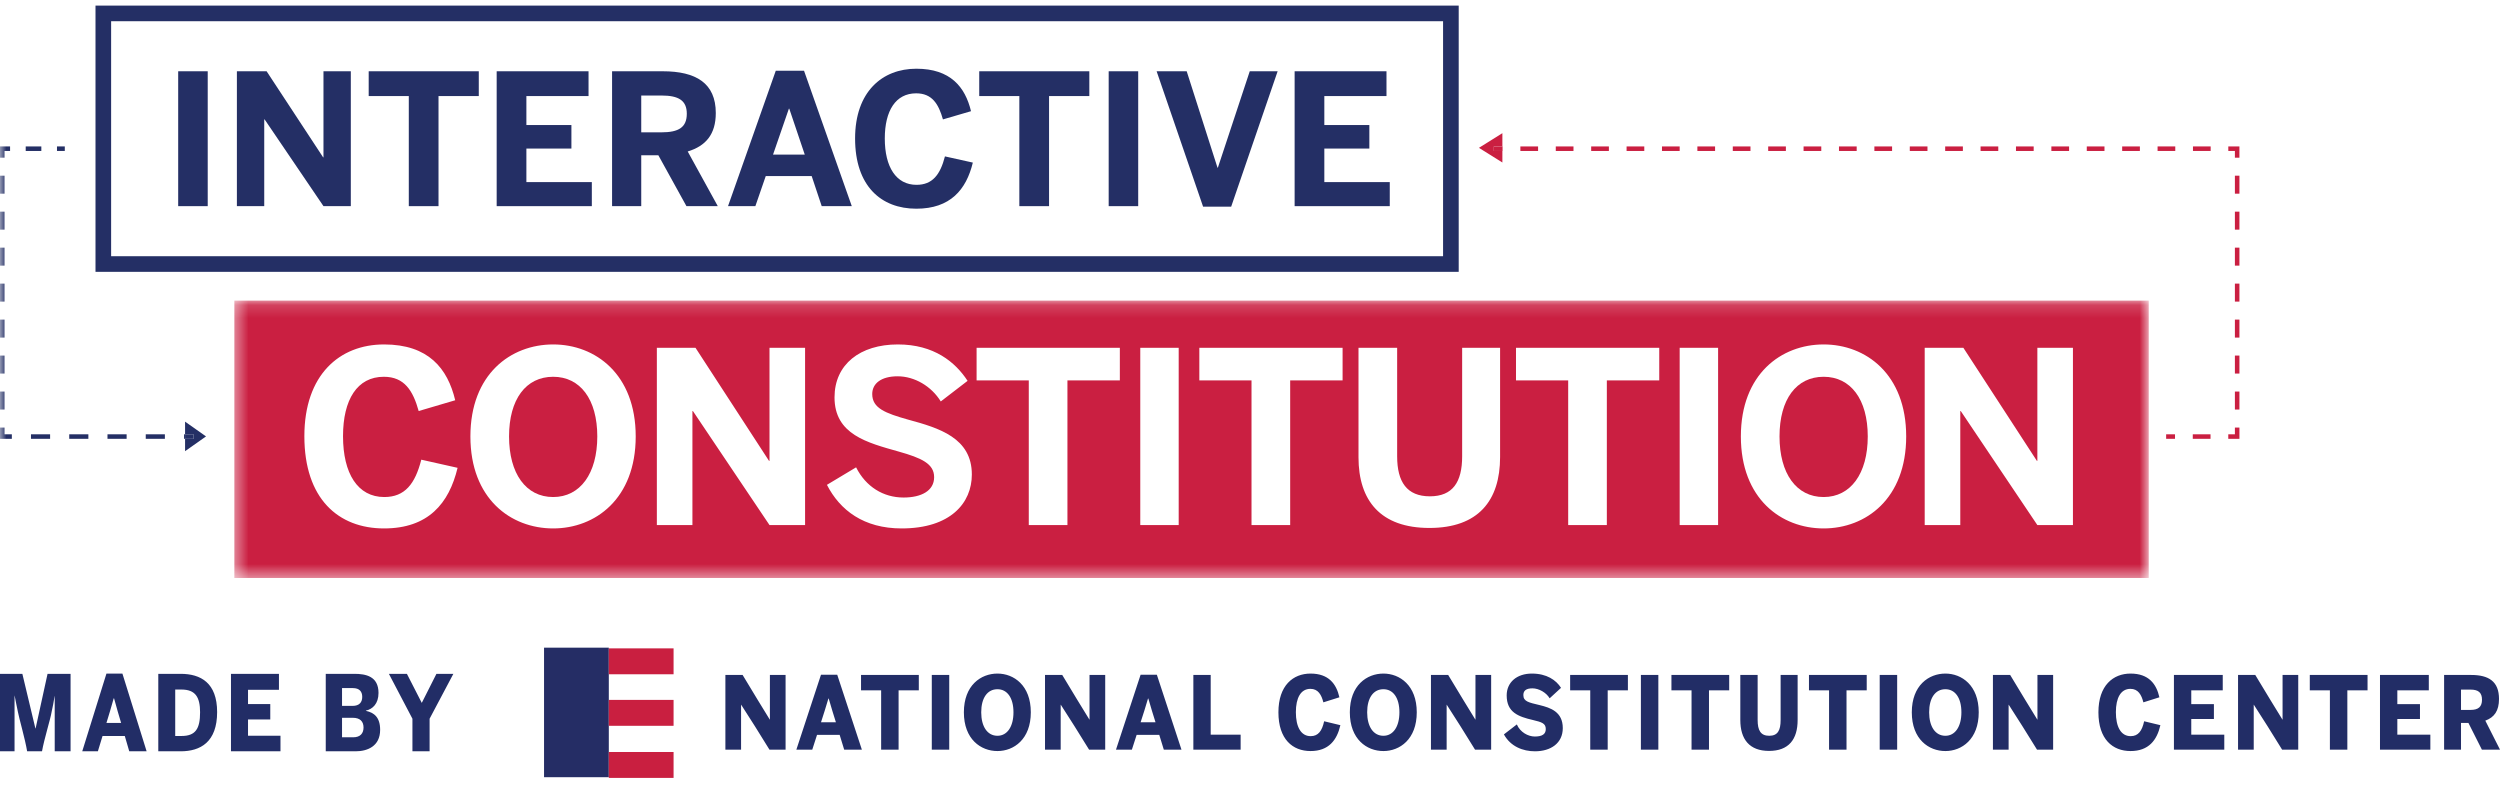 <?xml version="1.0" encoding="UTF-8"?>
<svg width="193px" height="61px" viewBox="0 0 193 61" version="1.1" xmlns="http://www.w3.org/2000/svg" xmlns:xlink="http://www.w3.org/1999/xlink">
    <!-- Generator: Sketch 54.1 (76490) - https://sketchapp.com -->
    <title>IC-logo-desktop</title>
    <desc>Created with Sketch.</desc>
    <defs>
        <polygon id="path-1" points="0.405 0.151 148.199 0.151 148.199 21.567 0.405 21.567"></polygon>
        <polygon id="path-3" points="0 44.948 174.918 44.948 174.918 0.237 0 0.237"></polygon>
    </defs>
    <g id="Symbols" stroke="none" stroke-width="1" fill="none" fill-rule="evenodd">
        <g id="Navigation-/-logo-good">
            <g id="IC-logo-desktop" transform="translate(0, 0)">
                <g id="Group-74">
                    <path d="M7.373,20.986 L112.612,20.986 L112.612,0.432 L7.373,0.432 L7.373,20.986 Z M8.579,19.78 L111.405,19.78 L111.405,1.638 L8.579,1.638 L8.579,19.78 Z" id="Fill-1" fill="#242F65"></path>
                    <g id="Group-73" transform="translate(0, 0.194)">
                        <path d="M42.705,38.177 C44.792,38.177 46.111,36.365 46.111,33.498 C46.111,30.632 44.792,28.893 42.705,28.893 C40.599,28.893 39.299,30.632 39.299,33.498 C39.299,36.365 40.599,38.177 42.705,38.177" id="Fill-2" fill="#CA1F41"></path>
                        <g id="Group-6" transform="translate(17.685, 22.861)">
                            <mask id="mask-2" fill="white">
                                <use xlink:href="#path-1"></use>
                            </mask>
                            <g id="Clip-5"></g>
                            <path d="M11.964,3.536 C15.388,3.536 16.871,5.385 17.457,7.845 L14.637,8.677 C14.198,7.105 13.538,6.032 11.946,6.032 C9.895,6.032 8.796,7.789 8.796,10.619 C8.796,13.504 9.932,15.316 11.982,15.316 C13.575,15.316 14.363,14.299 14.839,12.432 L17.64,13.06 C16.981,15.816 15.37,17.74 11.964,17.74 C8.43,17.74 5.812,15.446 5.812,10.619 C5.812,5.866 8.54,3.536 11.964,3.536 L11.964,3.536 Z M25.021,3.536 C28.279,3.536 31.392,5.829 31.392,10.638 C31.392,15.446 28.279,17.74 25.021,17.74 C21.743,17.74 18.63,15.446 18.63,10.638 C18.63,5.829 21.743,3.536 25.021,3.536 L25.021,3.536 Z M33.024,3.795 L36.008,3.795 L41.684,12.524 L41.721,12.524 L41.721,3.795 L44.467,3.795 L44.467,17.48 L41.721,17.48 L35.807,8.677 L35.77,8.677 L35.77,17.48 L33.024,17.48 L33.024,3.795 Z M51.683,11.803 C49.266,11.118 46.74,10.489 46.74,7.623 C46.74,5.071 48.717,3.536 51.628,3.536 C54.411,3.536 56.059,4.886 57.012,6.347 L54.943,7.937 C54.228,6.772 52.928,5.995 51.61,5.995 C50.346,5.995 49.651,6.55 49.651,7.364 C49.651,8.455 50.658,8.844 52.434,9.343 C54.815,9.99 57.341,10.749 57.341,13.578 C57.341,15.779 55.693,17.74 51.922,17.74 C48.992,17.74 47.161,16.334 46.154,14.374 L48.406,13.023 C49.157,14.522 50.511,15.354 52.068,15.354 C53.441,15.354 54.43,14.836 54.43,13.782 C54.43,12.746 53.459,12.302 51.683,11.803 L51.683,11.803 Z M57.708,3.795 L68.767,3.795 L68.767,6.31 L64.721,6.31 L64.721,17.48 L61.737,17.48 L61.737,6.31 L57.708,6.31 L57.708,3.795 Z M70.344,17.48 L73.31,17.48 L73.31,3.795 L70.344,3.795 L70.344,17.48 Z M74.904,3.795 L85.963,3.795 L85.963,6.31 L81.917,6.31 L81.917,17.48 L78.932,17.48 L78.932,6.31 L74.904,6.31 L74.904,3.795 Z M87.191,3.795 L90.175,3.795 L90.175,12.172 C90.175,14.151 90.926,15.261 92.703,15.261 C94.46,15.261 95.193,14.17 95.193,12.172 L95.193,3.795 L98.122,3.795 L98.122,12.228 C98.122,15.594 96.438,17.703 92.666,17.703 C88.894,17.703 87.191,15.594 87.191,12.247 L87.191,3.795 Z M99.35,3.795 L110.409,3.795 L110.409,6.31 L106.363,6.31 L106.363,17.48 L103.379,17.48 L103.379,6.31 L99.35,6.31 L99.35,3.795 Z M111.986,17.48 L114.952,17.48 L114.952,3.795 L111.986,3.795 L111.986,17.48 Z M123.1,3.536 C126.36,3.536 129.473,5.829 129.473,10.638 C129.473,15.446 126.36,17.74 123.1,17.74 C119.823,17.74 116.71,15.446 116.71,10.638 C116.71,5.829 119.823,3.536 123.1,3.536 L123.1,3.536 Z M130.902,3.795 L133.887,3.795 L139.563,12.524 L139.599,12.524 L139.599,3.795 L142.346,3.795 L142.346,17.48 L139.599,17.48 L133.685,8.677 L133.649,8.677 L133.649,17.48 L130.902,17.48 L130.902,3.795 Z M0.405,21.567 L148.199,21.567 L148.199,0.151 L0.405,0.151 L0.405,21.567 Z" id="Fill-4" fill="#CA1F41" mask="url(#mask-2)"></path>
                        </g>
                        <path d="M140.785,38.177 C142.872,38.177 144.191,36.365 144.191,33.498 C144.191,30.632 142.872,28.893 140.785,28.893 C138.679,28.893 137.379,30.632 137.379,33.498 C137.379,36.365 138.679,38.177 140.785,38.177" id="Fill-7" fill="#CA1F41"></path>
                        <mask id="mask-4" fill="white">
                            <use xlink:href="#path-3"></use>
                        </mask>
                        <g id="Clip-10"></g>
                        <polygon id="Fill-9" fill="#242F65" mask="url(#mask-4)" points="13.756 15.721 16.036 15.721 16.036 5.308 13.756 5.308"></polygon>
                        <polygon id="Fill-11" fill="#242F65" mask="url(#mask-4)" points="20.399 9.023 20.427 9.023 24.972 15.721 27.083 15.721 27.083 5.308 24.972 5.308 24.972 11.95 24.944 11.95 20.582 5.308 18.288 5.308 18.288 15.721 20.399 15.721"></polygon>
                        <polygon id="Fill-12" fill="#242F65" mask="url(#mask-4)" points="31.559 15.721 33.853 15.721 33.853 7.222 36.962 7.222 36.962 5.308 28.463 5.308 28.463 7.222 31.559 7.222"></polygon>
                        <polygon id="Fill-13" fill="#242F65" mask="url(#mask-4)" points="45.689 13.864 40.637 13.864 40.637 11.275 44.113 11.275 44.113 9.459 40.637 9.459 40.637 7.222 45.435 7.222 45.435 5.308 38.343 5.308 38.343 15.721 45.689 15.721"></polygon>
                        <path d="M49.504,7.18 L51.066,7.18 C52.388,7.18 53.021,7.56 53.021,8.587 C53.021,9.642 52.388,10.022 51.066,10.022 L49.504,10.022 L49.504,7.18 Z M49.504,11.795 L50.826,11.795 L52.994,15.721 L55.413,15.721 L53.091,11.5 C54.485,11.078 55.259,10.177 55.259,8.531 C55.259,6.223 53.725,5.308 51.164,5.308 L47.252,5.308 L47.252,15.721 L49.504,15.721 L49.504,11.795 Z" id="Fill-14" fill="#242F65" mask="url(#mask-4)"></path>
                        <path d="M60.903,8.193 L60.931,8.193 L62.127,11.739 L59.679,11.739 L60.903,8.193 Z M59.116,13.399 L62.662,13.399 L63.436,15.721 L65.758,15.721 L62.071,5.266 L59.89,5.266 L56.203,15.721 L58.314,15.721 L59.116,13.399 Z" id="Fill-15" fill="#242F65" mask="url(#mask-4)"></path>
                        <path d="M70.741,15.918 C73.358,15.918 74.596,14.454 75.103,12.358 L72.95,11.88 C72.584,13.301 71.979,14.075 70.755,14.075 C69.179,14.075 68.306,12.696 68.306,10.5 C68.306,8.348 69.15,7.011 70.727,7.011 C71.951,7.011 72.457,7.827 72.795,9.024 L74.962,8.39 C74.512,6.518 73.372,5.111 70.741,5.111 C68.109,5.111 66.013,6.885 66.013,10.5 C66.013,14.173 68.025,15.918 70.741,15.918" id="Fill-16" fill="#242F65" mask="url(#mask-4)"></path>
                        <polygon id="Fill-17" fill="#242F65" mask="url(#mask-4)" points="78.693 15.721 80.987 15.721 80.987 7.222 84.096 7.222 84.096 5.308 75.597 5.308 75.597 7.222 78.693 7.222"></polygon>
                        <polygon id="Fill-18" fill="#242F65" mask="url(#mask-4)" points="85.59 15.721 87.869 15.721 87.869 5.308 85.59 5.308"></polygon>
                        <polygon id="Fill-19" fill="#242F65" mask="url(#mask-4)" points="95.046 15.763 98.634 5.308 96.481 5.308 94.019 12.752 93.991 12.752 91.613 5.308 89.291 5.308 92.879 15.763"></polygon>
                        <polygon id="Fill-20" fill="#242F65" mask="url(#mask-4)" points="107.29 13.864 102.238 13.864 102.238 11.275 105.714 11.275 105.714 9.459 102.238 9.459 102.238 7.222 107.037 7.222 107.037 5.308 99.945 5.308 99.945 15.721 107.29 15.721"></polygon>
                        <polygon id="Fill-21" fill="#CA1F41" mask="url(#mask-4)" points="163.832 11.461 165.199 11.461 165.199 11.111 163.832 11.111"></polygon>
                        <polygon id="Fill-22" fill="#CA1F41" mask="url(#mask-4)" points="161.099 11.461 162.466 11.461 162.466 11.111 161.099 11.111"></polygon>
                        <polygon id="Fill-23" fill="#CA1F41" mask="url(#mask-4)" points="158.366 11.461 159.733 11.461 159.733 11.111 158.366 11.111"></polygon>
                        <polygon id="Fill-24" fill="#CA1F41" mask="url(#mask-4)" points="122.839 11.461 124.206 11.461 124.206 11.111 122.839 11.111"></polygon>
                        <polygon id="Fill-25" fill="#CA1F41" mask="url(#mask-4)" points="133.771 11.461 135.137 11.461 135.137 11.111 133.771 11.111"></polygon>
                        <polygon id="Fill-26" fill="#CA1F41" mask="url(#mask-4)" points="147.435 11.461 148.801 11.461 148.801 11.111 147.435 11.111"></polygon>
                        <polygon id="Fill-27" fill="#CA1F41" mask="url(#mask-4)" points="117.373 11.461 118.74 11.461 118.74 11.111 117.373 11.111"></polygon>
                        <polygon id="Fill-28" fill="#CA1F41" mask="url(#mask-4)" points="136.504 11.461 137.87 11.461 137.87 11.111 136.504 11.111"></polygon>
                        <polygon id="Fill-29" fill="#CA1F41" mask="url(#mask-4)" points="139.236 11.461 140.603 11.461 140.603 11.111 139.236 11.111"></polygon>
                        <polygon id="Fill-30" fill="#CA1F41" mask="url(#mask-4)" points="155.633 11.461 157 11.461 157 11.111 155.633 11.111"></polygon>
                        <polygon id="Fill-31" fill="#CA1F41" mask="url(#mask-4)" points="144.702 11.461 146.069 11.461 146.069 11.111 144.702 11.111"></polygon>
                        <polygon id="Fill-32" fill="#CA1F41" mask="url(#mask-4)" points="150.168 11.461 151.534 11.461 151.534 11.111 150.168 11.111"></polygon>
                        <polygon id="Fill-33" fill="#CA1F41" mask="url(#mask-4)" points="141.969 11.461 143.336 11.461 143.336 11.111 141.969 11.111"></polygon>
                        <polygon id="Fill-34" fill="#CA1F41" mask="url(#mask-4)" points="120.106 11.461 121.473 11.461 121.473 11.111 120.106 11.111"></polygon>
                        <polygon id="Fill-35" fill="#CA1F41" mask="url(#mask-4)" points="152.9 11.461 154.267 11.461 154.267 11.111 152.9 11.111"></polygon>
                        <polygon id="Fill-36" fill="#CA1F41" mask="url(#mask-4)" points="125.572 11.461 126.939 11.461 126.939 11.111 125.572 11.111"></polygon>
                        <polygon id="Fill-37" fill="#CA1F41" mask="url(#mask-4)" points="131.038 11.461 132.404 11.461 132.404 11.111 131.038 11.111"></polygon>
                        <polygon id="Fill-38" fill="#CA1F41" mask="url(#mask-4)" points="128.305 11.461 129.671 11.461 129.671 11.111 128.305 11.111"></polygon>
                        <polygon id="Fill-39" fill="#CA1F41" mask="url(#mask-4)" points="166.565 11.46 167.931 11.46 167.931 11.11 166.565 11.11"></polygon>
                        <polygon id="Fill-40" fill="#CA1F41" mask="url(#mask-4)" points="169.297 11.46 170.664 11.46 170.664 11.11 169.297 11.11"></polygon>
                        <polygon id="Fill-41" fill="#CA1F41" mask="url(#mask-4)" points="172.534 31.423 172.884 31.423 172.884 30.034 172.534 30.034"></polygon>
                        <polygon id="Fill-42" fill="#CA1F41" mask="url(#mask-4)" points="172.534 28.645 172.884 28.645 172.884 27.256 172.534 27.256"></polygon>
                        <polygon id="Fill-43" fill="#CA1F41" mask="url(#mask-4)" points="172.534 14.758 172.884 14.758 172.884 13.369 172.534 13.369"></polygon>
                        <polygon id="Fill-44" fill="#CA1F41" mask="url(#mask-4)" points="172.534 25.868 172.884 25.868 172.884 24.479 172.534 24.479"></polygon>
                        <polygon id="Fill-45" fill="#CA1F41" mask="url(#mask-4)" points="172.534 23.09 172.884 23.09 172.884 21.701 172.534 21.701"></polygon>
                        <polygon id="Fill-46" fill="#CA1F41" mask="url(#mask-4)" points="172.534 20.313 172.884 20.313 172.884 18.924 172.534 18.924"></polygon>
                        <polygon id="Fill-47" fill="#CA1F41" mask="url(#mask-4)" points="172.534 17.535 172.884 17.535 172.884 16.146 172.534 16.146"></polygon>
                        <polygon id="Fill-48" fill="#CA1F41" mask="url(#mask-4)" points="169.282 33.683 170.653 33.683 170.653 33.334 169.282 33.334"></polygon>
                        <polygon id="Fill-49" fill="#CA1F41" mask="url(#mask-4)" points="115.984 11.461 116.007 11.461 116.007 11.111 115.984 11.111"></polygon>
                        <polygon id="Fill-50" fill="#CA1F41" mask="url(#mask-4)" points="172.025 11.111 172.025 11.46 172.534 11.46 172.534 11.98 172.883 11.98 172.883 11.111"></polygon>
                        <polygon id="Fill-51" fill="#CA1F41" mask="url(#mask-4)" points="167.226 33.683 167.911 33.683 167.911 33.334 167.226 33.334"></polygon>
                        <polygon id="Fill-52" fill="#CA1F41" mask="url(#mask-4)" points="172.534 33.334 172.023 33.334 172.023 33.684 172.884 33.684 172.884 32.814 172.534 32.814"></polygon>
                        <polygon id="Fill-53" fill="#CA1F41" mask="url(#mask-4)" points="115.984 11.46 115.324 11.46 115.324 11.11 115.984 11.11 115.984 10.087 114.174 11.219 115.984 12.352"></polygon>
                        <polygon id="Fill-54" fill="#CA1F41" mask="url(#mask-4)" points="115.324 11.46 115.984 11.46 115.984 11.11 115.324 11.11"></polygon>
                        <polygon id="Fill-55" fill="#242F65" mask="url(#mask-4)" points="14.287 33.334 14.947 33.334 14.947 33.684 14.287 33.684 14.287 34.637 15.905 33.497 14.287 32.357"></polygon>
                        <polygon id="Fill-56" fill="#242F65" mask="url(#mask-4)" points="1.985 11.461 3.191 11.461 3.191 11.111 1.985 11.111"></polygon>
                        <polygon id="Fill-57" fill="#242F65" mask="url(#mask-4)" points="0 31.423 0.35 31.423 0.35 30.034 0 30.034"></polygon>
                        <polygon id="Fill-58" fill="#242F65" mask="url(#mask-4)" points="0 25.868 0.35 25.868 0.35 24.479 0 24.479"></polygon>
                        <polygon id="Fill-59" fill="#242F65" mask="url(#mask-4)" points="0 20.313 0.35 20.313 0.35 18.924 0 18.924"></polygon>
                        <polygon id="Fill-60" fill="#242F65" mask="url(#mask-4)" points="0 14.758 0.35 14.758 0.35 13.369 0 13.369"></polygon>
                        <polygon id="Fill-61" fill="#242F65" mask="url(#mask-4)" points="0 23.09 0.35 23.09 0.35 21.701 0 21.701"></polygon>
                        <polygon id="Fill-62" fill="#242F65" mask="url(#mask-4)" points="0 17.535 0.35 17.535 0.35 16.146 0 16.146"></polygon>
                        <polygon id="Fill-63" fill="#242F65" mask="url(#mask-4)" points="0 28.645 0.35 28.645 0.35 27.256 0 27.256"></polygon>
                        <polygon id="Fill-64" fill="#242F65" mask="url(#mask-4)" points="8.298 33.683 9.775 33.683 9.775 33.334 8.298 33.334"></polygon>
                        <polygon id="Fill-65" fill="#242F65" mask="url(#mask-4)" points="11.252 33.683 12.729 33.683 12.729 33.334 11.252 33.334"></polygon>
                        <polygon id="Fill-66" fill="#242F65" mask="url(#mask-4)" points="2.391 33.683 3.868 33.683 3.868 33.334 2.391 33.334"></polygon>
                        <polygon id="Fill-67" fill="#242F65" mask="url(#mask-4)" points="5.345 33.683 6.822 33.683 6.822 33.334 5.345 33.334"></polygon>
                        <polygon id="Fill-68" fill="#242F65" mask="url(#mask-4)" points="4.399 11.46 5.002 11.46 5.002 11.11 4.399 11.11"></polygon>
                        <polygon id="Fill-69" fill="#242F65" mask="url(#mask-4)" points="0.35 32.814 -0 32.814 -0 33.684 0.914 33.684 0.914 33.334 0.35 33.334"></polygon>
                        <polygon id="Fill-70" fill="#242F65" mask="url(#mask-4)" points="0.35 11.46 0.778 11.46 0.778 11.11 -0 11.11 -0 11.979 0.35 11.979"></polygon>
                        <polygon id="Fill-71" fill="#242F65" mask="url(#mask-4)" points="14.208 33.683 14.287 33.683 14.287 33.334 14.208 33.334"></polygon>
                        <polygon id="Fill-72" fill="#242F65" mask="url(#mask-4)" points="14.287 33.684 14.947 33.684 14.947 33.334 14.287 33.334"></polygon>
                    </g>
                </g>
                <g id="Stacked-Group" transform="translate(0, 50)">
                    <g id="Group" transform="translate(42, 0)">
                        <path d="M15.211,7.873 L14,7.873 L14,2.107 L15.33,2.107 L16.473,3.997 L17.428,5.555 L17.436,5.555 L17.436,2.107 L18.647,2.107 L18.647,7.873 L17.402,7.873 L16.277,6.062 L15.219,4.406 L15.211,4.406 L15.211,7.873 Z M19.479,7.873 L21.381,2.088 L22.634,2.088 L24.536,7.873 L23.171,7.873 L22.822,6.734 L21.074,6.734 L20.707,7.873 L19.479,7.873 Z M21.381,5.76 L22.532,5.76 L22.259,4.883 L21.977,3.929 L21.952,3.929 L21.662,4.883 L21.381,5.76 Z M27.371,7.873 L26.024,7.873 L26.024,3.295 L24.472,3.295 L24.472,2.107 L28.932,2.107 L28.932,3.295 L27.371,3.295 L27.371,7.873 Z M31.281,7.873 L29.934,7.873 L29.934,2.107 L31.281,2.107 L31.281,7.873 Z M35.003,7.981 C33.724,7.981 32.411,7.075 32.411,4.99 C32.411,2.906 33.724,2 35.003,2 C36.265,2 37.579,2.906 37.579,4.99 C37.579,7.075 36.265,7.981 35.003,7.981 Z M35.003,6.802 C35.762,6.802 36.24,6.091 36.24,4.99 C36.24,3.88 35.762,3.208 35.003,3.208 C34.227,3.208 33.75,3.88 33.75,4.99 C33.75,6.091 34.227,6.802 35.003,6.802 Z M39.885,7.873 L38.675,7.873 L38.675,2.107 L40.005,2.107 L41.147,3.997 L42.103,5.555 L42.111,5.555 L42.111,2.107 L43.322,2.107 L43.322,7.873 L42.077,7.873 L40.951,6.062 L39.894,4.406 L39.885,4.406 L39.885,7.873 Z M44.154,7.873 L46.055,2.088 L47.309,2.088 L49.21,7.873 L47.846,7.873 L47.496,6.734 L45.748,6.734 L45.381,7.873 L44.154,7.873 Z M46.055,5.76 L47.206,5.76 L46.933,4.883 L46.652,3.929 L46.626,3.929 L46.337,4.883 L46.055,5.76 Z M53.777,7.873 L50.127,7.873 L50.127,2.107 L51.466,2.107 L51.466,6.714 L53.777,6.714 L53.777,7.873 Z M59.175,7.981 C57.794,7.981 56.694,7.075 56.694,4.99 C56.694,2.906 57.836,2 59.175,2 C60.573,2 61.17,2.799 61.401,3.831 L60.164,4.221 C60.019,3.646 59.763,3.179 59.166,3.179 C58.416,3.179 58.041,3.88 58.041,4.981 C58.041,6.101 58.425,6.831 59.183,6.831 C59.772,6.831 60.062,6.422 60.224,5.682 L61.477,5.984 C61.213,7.143 60.573,7.981 59.175,7.981 Z M64.799,7.981 C63.52,7.981 62.207,7.075 62.207,4.99 C62.207,2.906 63.52,2 64.799,2 C66.061,2 67.374,2.906 67.374,4.99 C67.374,7.075 66.061,7.981 64.799,7.981 Z M64.799,6.802 C65.558,6.802 66.035,6.091 66.035,4.99 C66.035,3.88 65.558,3.208 64.799,3.208 C64.023,3.208 63.545,3.88 63.545,4.99 C63.545,6.091 64.023,6.802 64.799,6.802 Z M69.681,7.873 L68.47,7.873 L68.47,2.107 L69.8,2.107 L70.943,3.997 L71.898,5.555 L71.906,5.555 L71.906,2.107 L73.117,2.107 L73.117,7.873 L71.872,7.873 L70.747,6.062 L69.689,4.406 L69.681,4.406 L69.681,7.873 Z M76.499,8 C75.569,8 74.614,7.63 74.102,6.695 L75.1,5.925 C75.356,6.529 75.97,6.86 76.49,6.86 C77.07,6.86 77.334,6.666 77.334,6.286 C77.334,5.847 77.036,5.75 76.337,5.584 C75.202,5.321 74.316,4.99 74.316,3.685 C74.316,2.672 75.1,2 76.26,2 C77.403,2 78.127,2.497 78.511,3.101 L77.633,3.909 C77.377,3.471 76.806,3.14 76.303,3.14 C75.825,3.14 75.603,3.315 75.603,3.656 C75.603,4.162 76.021,4.231 76.865,4.435 C77.701,4.64 78.647,4.951 78.647,6.208 C78.647,7.377 77.718,8 76.499,8 Z M82.114,7.873 L80.767,7.873 L80.767,3.295 L79.215,3.295 L79.215,2.107 L83.674,2.107 L83.674,3.295 L82.114,3.295 L82.114,7.873 Z M86.024,7.873 L84.677,7.873 L84.677,2.107 L86.024,2.107 L86.024,7.873 Z M89.934,7.873 L88.587,7.873 L88.587,3.295 L87.035,3.295 L87.035,2.107 L91.494,2.107 L91.494,3.295 L89.934,3.295 L89.934,7.873 Z M94.569,7.971 C93.059,7.971 92.352,7.075 92.352,5.584 L92.352,2.107 L93.69,2.107 L93.69,5.584 C93.69,6.383 93.921,6.802 94.586,6.802 C95.242,6.802 95.464,6.383 95.464,5.584 L95.464,2.107 L96.777,2.107 L96.777,5.584 C96.777,7.084 96.087,7.971 94.569,7.971 Z M100.551,7.873 L99.203,7.873 L99.203,3.295 L97.652,3.295 L97.652,2.107 L102.111,2.107 L102.111,3.295 L100.551,3.295 L100.551,7.873 Z M104.461,7.873 L103.113,7.873 L103.113,2.107 L104.461,2.107 L104.461,7.873 Z M108.183,7.981 C106.904,7.981 105.591,7.075 105.591,4.99 C105.591,2.906 106.904,2 108.183,2 C109.445,2 110.758,2.906 110.758,4.99 C110.758,7.075 109.445,7.981 108.183,7.981 Z M108.183,6.802 C108.942,6.802 109.42,6.091 109.42,4.99 C109.42,3.88 108.942,3.208 108.183,3.208 C107.407,3.208 106.93,3.88 106.93,4.99 C106.93,6.091 107.407,6.802 108.183,6.802 Z M113.065,7.873 L111.854,7.873 L111.854,2.107 L113.185,2.107 L114.327,3.997 L115.282,5.555 L115.291,5.555 L115.291,2.107 L116.502,2.107 L116.502,7.873 L115.257,7.873 L114.131,6.062 L113.074,4.406 L113.065,4.406 L113.065,7.873 Z M122.48,7.981 C121.098,7.981 119.998,7.075 119.998,4.99 C119.998,2.906 121.141,2 122.48,2 C123.878,2 124.475,2.799 124.705,3.831 L123.469,4.221 C123.324,3.646 123.068,3.179 122.471,3.179 C121.721,3.179 121.346,3.88 121.346,4.981 C121.346,6.101 121.729,6.831 122.488,6.831 C123.077,6.831 123.366,6.422 123.528,5.682 L124.782,5.984 C124.518,7.143 123.878,7.981 122.48,7.981 Z M129.715,7.873 L125.827,7.873 L125.827,2.107 L129.596,2.107 L129.596,3.295 L127.166,3.295 L127.166,4.357 L128.914,4.357 L128.914,5.506 L127.166,5.506 L127.166,6.714 L129.715,6.714 L129.715,7.873 Z M131.988,7.873 L130.777,7.873 L130.777,2.107 L132.107,2.107 L133.25,3.997 L134.205,5.555 L134.214,5.555 L134.214,2.107 L135.424,2.107 L135.424,7.873 L134.179,7.873 L133.054,6.062 L131.996,4.406 L131.988,4.406 L131.988,7.873 Z M139.215,7.873 L137.868,7.873 L137.868,3.295 L136.316,3.295 L136.316,2.107 L140.775,2.107 L140.775,3.295 L139.215,3.295 L139.215,7.873 Z M145.623,7.873 L141.735,7.873 L141.735,2.107 L145.504,2.107 L145.504,3.295 L143.074,3.295 L143.074,4.357 L144.822,4.357 L144.822,5.506 L143.074,5.506 L143.074,6.714 L145.623,6.714 L145.623,7.873 Z M147.99,7.873 L146.685,7.873 L146.685,2.107 L148.774,2.107 C150.113,2.107 150.923,2.594 150.923,3.958 C150.923,4.873 150.565,5.38 149.866,5.633 L151,7.873 L149.602,7.873 L148.561,5.808 L147.99,5.808 L147.99,7.873 Z M147.99,3.237 L147.99,4.805 L148.723,4.805 C149.337,4.805 149.61,4.562 149.61,4.016 C149.61,3.471 149.329,3.237 148.732,3.237 L147.99,3.237 Z" id="nationalconstitutioncenter" fill="#222D66" fill-rule="nonzero"></path>
                        <polygon id="Fill-1" fill="#252D65" points="0 10 5 10 5 0 0 0"></polygon>
                        <path d="M5,2.054 L5,0.054 L10,0.054 L10,2.054 L5,2.054 Z M5,6.032 L5,4.032 L10,4.032 L10,6.032 L5,6.032 Z M5,10.054 L5,8.054 L10,8.054 L10,10.054 L5,10.054 Z" id="Combined-Shape" fill="#C91F40"></path>
                    </g>
                    <path d="M1.123,8 L0,8 L0,2.02 L1.726,2.02 L2.732,6.232 L2.749,6.232 L3.671,2.02 L5.448,2.02 L5.448,8 L4.224,8 L4.224,3.737 L4.216,3.737 C4.149,4.182 4.065,4.596 3.981,4.98 C3.897,5.505 3.411,7.051 3.243,8 L2.095,8 C1.936,7.04 1.458,5.394 1.383,4.96 C1.266,4.374 1.19,4.051 1.131,3.707 L1.123,3.707 L1.123,8 Z M6.349,8 L8.218,2 L9.45,2 L11.319,8 L9.978,8 L9.634,6.818 L7.916,6.818 L7.556,8 L6.349,8 Z M8.218,5.808 L9.349,5.808 L9.081,4.899 L8.804,3.909 L8.779,3.909 L8.494,4.899 L8.218,5.808 Z M12.22,8 L12.22,2.02 L13.946,2.02 C15.497,2.02 16.762,2.717 16.762,4.97 C16.762,7.293 15.472,8 13.946,8 L12.22,8 Z M13.527,3.232 L13.527,6.818 L14.013,6.818 C15.094,6.818 15.446,6.263 15.446,4.99 C15.446,3.818 15.086,3.232 14.005,3.232 L13.527,3.232 Z M21.653,8 L17.831,8 L17.831,2.02 L21.535,2.02 L21.535,3.253 L19.147,3.253 L19.147,4.354 L20.865,4.354 L20.865,5.545 L19.147,5.545 L19.147,6.798 L21.653,6.798 L21.653,8 Z M25.148,8 L25.148,2.02 L27.352,2.02 C28.232,2.02 29.221,2.202 29.221,3.495 C29.221,4.333 28.76,4.747 28.249,4.859 L28.249,4.879 C28.869,5.01 29.347,5.364 29.347,6.343 C29.347,7.626 28.341,8 27.453,8 L25.148,8 Z M26.405,3.121 L26.405,4.495 L27.218,4.495 C27.754,4.495 27.964,4.202 27.964,3.798 C27.964,3.404 27.763,3.121 27.243,3.121 L26.405,3.121 Z M26.405,5.414 L26.405,6.919 L27.268,6.919 C27.822,6.919 28.065,6.606 28.065,6.162 C28.065,5.697 27.796,5.414 27.243,5.414 L26.405,5.414 Z M31.84,8 L31.84,5.485 L30.022,2.02 L31.413,2.02 L32.561,4.263 L33.693,2.02 L35,2.02 L33.165,5.485 L33.165,8 L31.84,8 Z" id="madeby" fill="#222D66" fill-rule="nonzero"></path>
                </g>
            </g>
        </g>
    </g>
</svg>